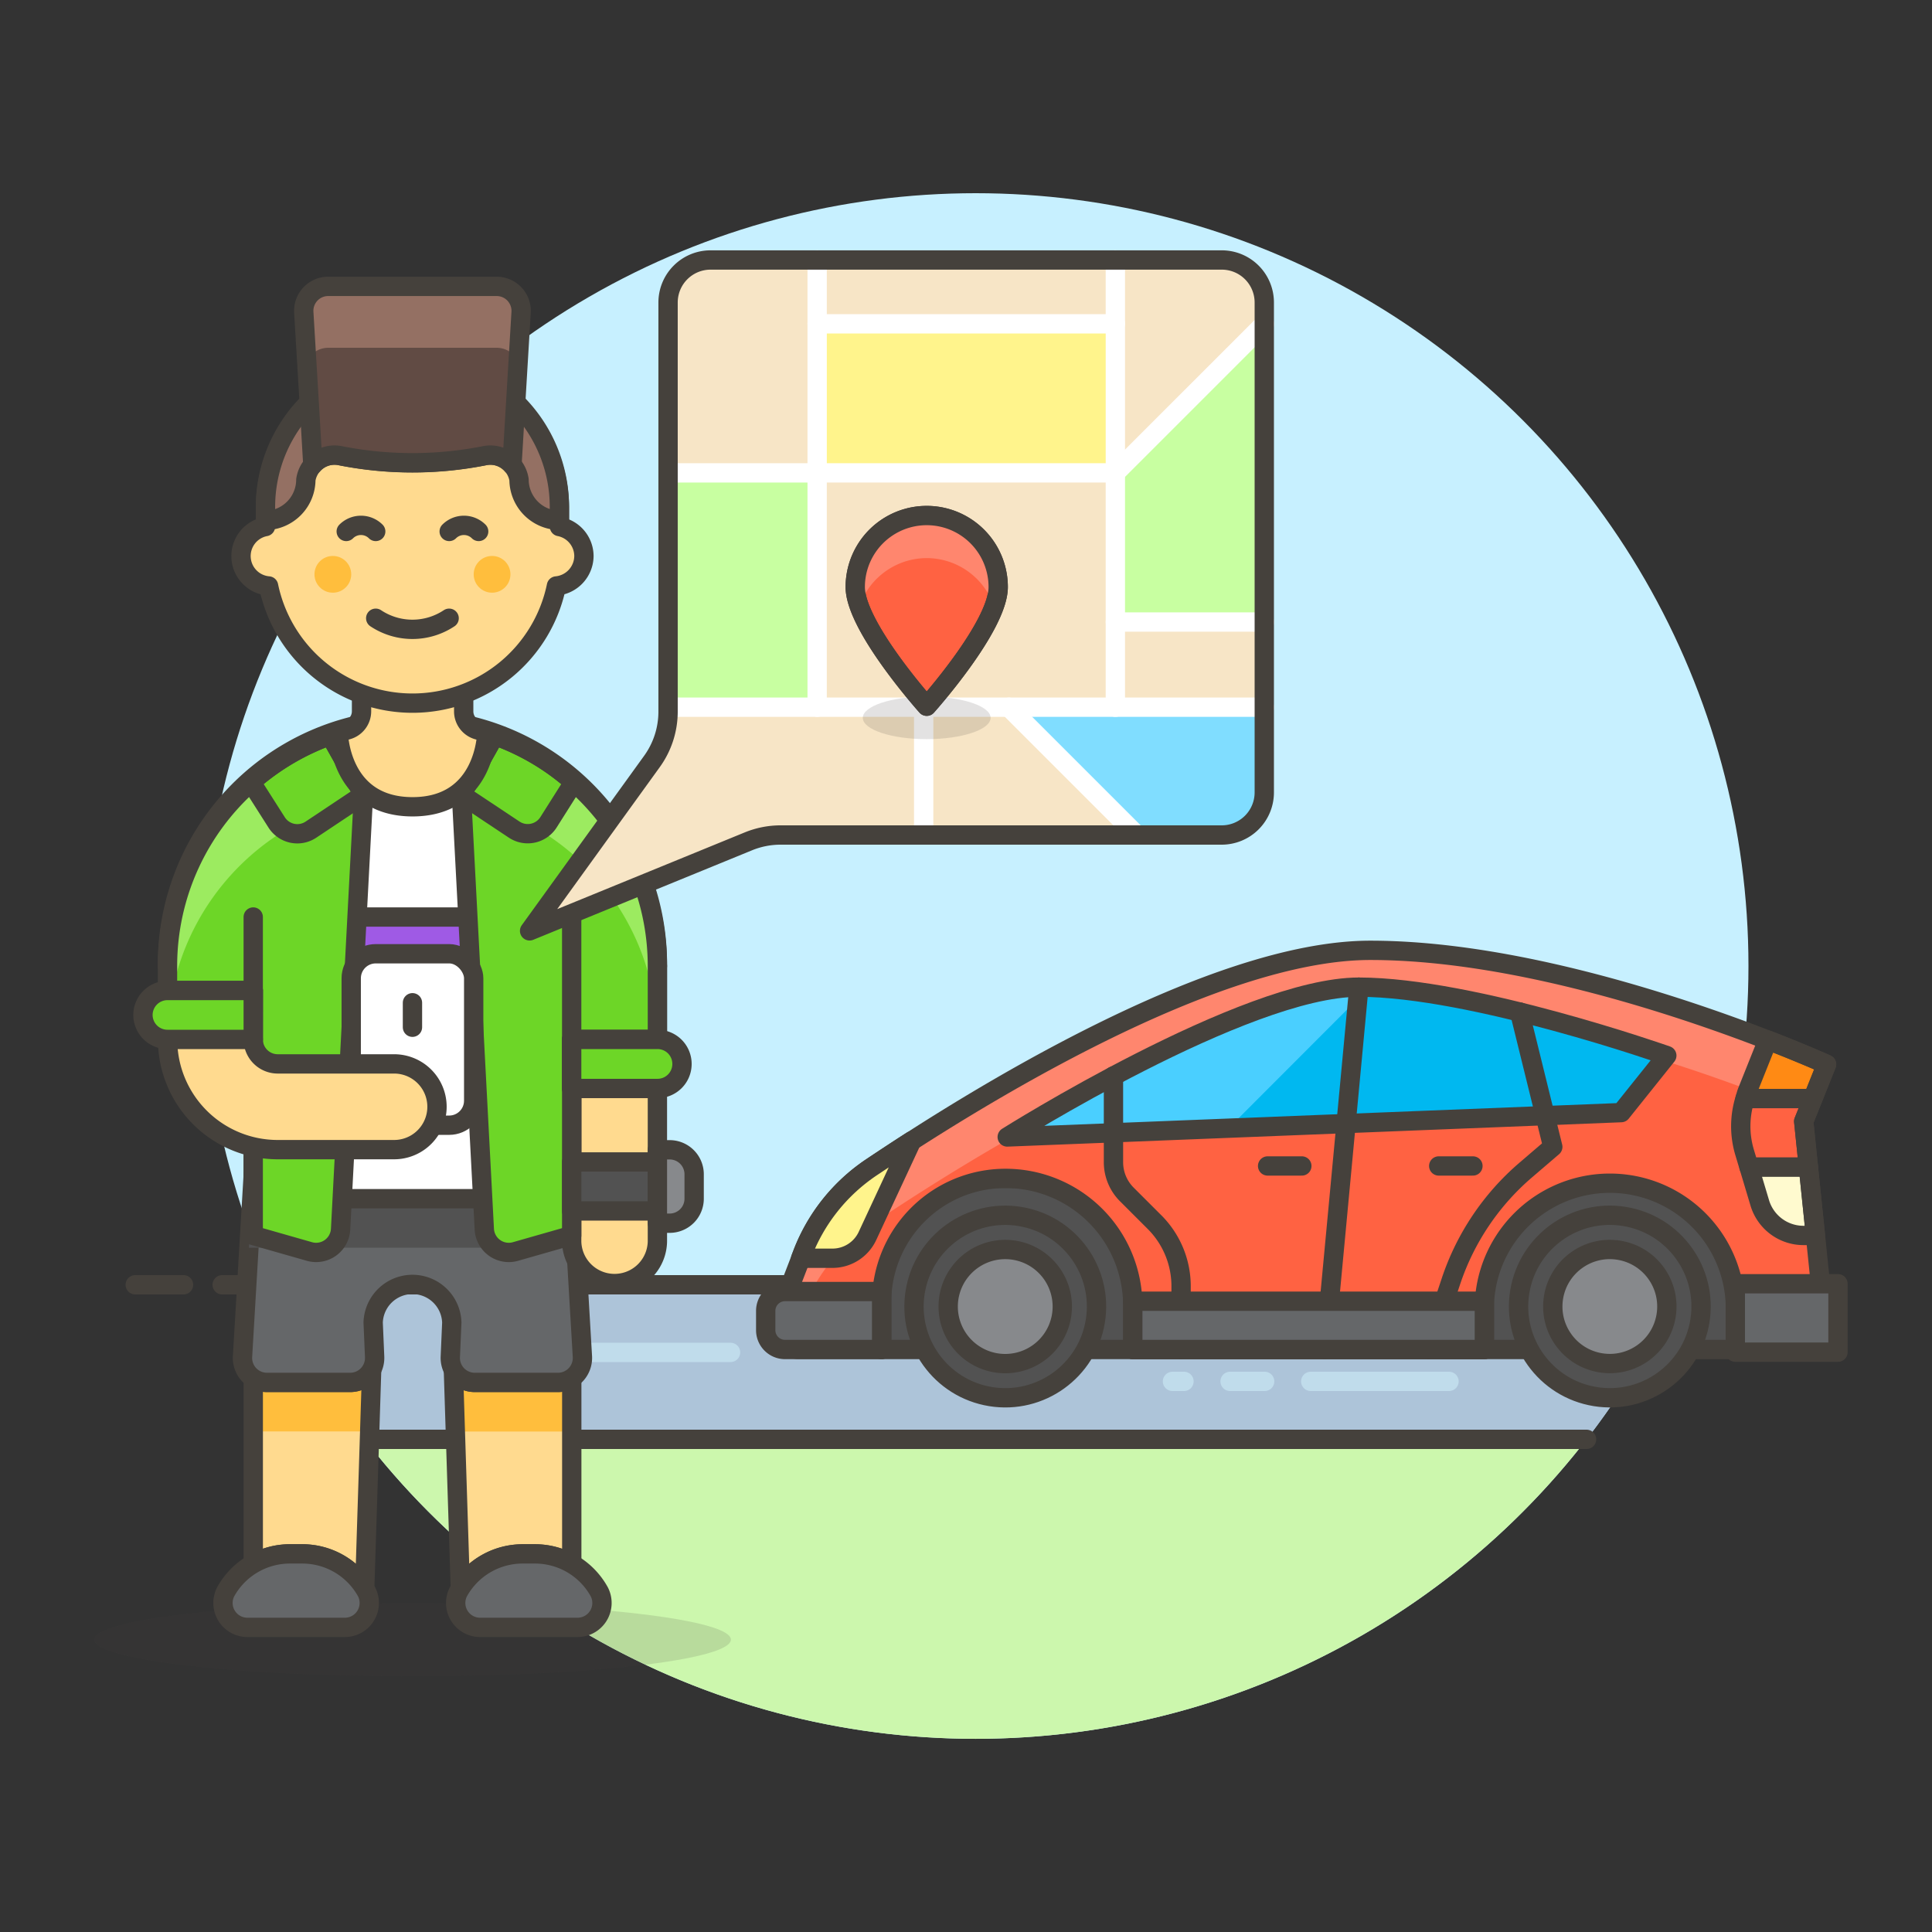 <svg xmlns="http://www.w3.org/2000/svg" viewBox="0 0 100 100"><rect x="0" y="0" width="100" height="100" fill="#333333" stroke="none"/><g class="nc-icon-wrapper"><defs/><circle class="a" cx="50.5" cy="50" r="40" style="" fill="#c7f0ff"/><path class="b" d="M18.88 74.5h63.24a39.981 39.981 0 0 0 4.829-8h-72.9a39.981 39.981 0 0 0 4.831 8z" style="" fill="#adc4d9"/><path class="c" d="M11.5 66.5h78" fill="none" stroke="#45413c" stroke-linecap="round" stroke-linejoin="round"/><path class="c" d="M7 66.5h2.5" fill="none" stroke="#45413c" stroke-linecap="round" stroke-linejoin="round"/><path class="c" d="M91.5 66.5H94" fill="none" stroke="#45413c" stroke-linecap="round" stroke-linejoin="round"/><path class="d" d="M30.657 70h7.156" fill="none" stroke-linecap="round" stroke-linejoin="round" stroke="#c0dceb"/><path class="d" d="M26.482 70h1.789" fill="none" stroke-linecap="round" stroke-linejoin="round" stroke="#c0dceb"/><path class="d" d="M23.5 70h.596" fill="none" stroke-linecap="round" stroke-linejoin="round" stroke="#c0dceb"/><g><path class="d" d="M67.843 71.5H75" fill="none" stroke-linecap="round" stroke-linejoin="round" stroke="#c0dceb"/><path class="d" d="M63.669 71.5h1.789" fill="none" stroke-linecap="round" stroke-linejoin="round" stroke="#c0dceb"/><path class="d" d="M60.687 71.5h.596" fill="none" stroke-linecap="round" stroke-linejoin="round" stroke="#c0dceb"/></g><path class="e" d="M18.88 74.5a40 40 0 0 0 63.24 0z" style="" fill="#ccf7ad"/><path class="c" d="M18.88 74.5h63.24" fill="none" stroke="#45413c" stroke-linecap="round" stroke-linejoin="round"/><g><ellipse class="f" cx="21.35" cy="84.867" rx="16.482" ry="1.902" fill="#45413c" opacity="0.15"/><path class="g" d="M18.124 71.554h-4.306a1.264 1.264 0 0 1-.709-.217v9.6a3.781 3.781 0 0 1 1.9-.51h.634a3.8 3.8 0 0 1 3.234 1.8l.36-11.338a1.268 1.268 0 0 1-1.113.665z" style="" fill="#ffda8f"/><path class="g" d="M28.879 71.554h-4.3a1.268 1.268 0 0 1-1.112-.659l.36 11.334a3.8 3.8 0 0 1 3.233-1.8h.634a3.785 3.785 0 0 1 1.9.51v-9.6a1.257 1.257 0 0 1-.715.215z" style="" fill="#ffda8f"/><path class="h" d="M24.574 71.554a1.268 1.268 0 0 1-1.112-.659l.1 3.2h6.027v-2.76a1.257 1.257 0 0 1-.712.219z" style="" fill="#ffbe3d"/><path class="h" d="M18.124 71.554h-4.306a1.264 1.264 0 0 1-.709-.217v2.753h6.027l.1-3.2a1.268 1.268 0 0 1-1.112.664z" style="" fill="#ffbe3d"/><path class="c" d="M18.124 71.554h-4.306a1.264 1.264 0 0 1-.709-.217v9.6a3.781 3.781 0 0 1 1.9-.51h.634a3.8 3.8 0 0 1 3.234 1.8l.36-11.338a1.268 1.268 0 0 1-1.113.665z" fill="none" stroke="#45413c" stroke-linecap="round" stroke-linejoin="round"/><path class="c" d="M28.879 71.554h-4.3a1.268 1.268 0 0 1-1.112-.659l.36 11.334a3.8 3.8 0 0 1 3.233-1.8h.634a3.785 3.785 0 0 1 1.9.51v-9.6a1.257 1.257 0 0 1-.715.215z" fill="none" stroke="#45413c" stroke-linecap="round" stroke-linejoin="round"/><path class="i" d="M18.124 71.554a1.269 1.269 0 0 0 1.267-1.322l-.076-1.778a2.036 2.036 0 0 1 4.07 0l-.077 1.777a1.268 1.268 0 0 0 1.266 1.323h4.305a1.268 1.268 0 0 0 1.266-1.342l-.554-9.435H13.109l-.556 9.434a1.268 1.268 0 0 0 1.265 1.343z" style="" fill="#656769"/><path class="c" d="M18.124 71.554a1.269 1.269 0 0 0 1.267-1.322l-.076-1.778a2.036 2.036 0 0 1 4.07 0l-.077 1.777a1.268 1.268 0 0 0 1.266 1.323h4.305a1.268 1.268 0 0 0 1.266-1.342l-.554-9.435H13.109l-.556 9.434a1.268 1.268 0 0 0 1.265 1.343z" fill="none" stroke="#45413c" stroke-linecap="round" stroke-linejoin="round"/><path class="j" d="M29.814 64.581l-.223-3.804H13.109l-.225 3.804h16.93z" style="" fill="#525252"/><path class="k" d="M29.59 64.264a2.219 2.219 0 0 0 4.437 0V50H29.59z" stroke="#45413c" stroke-linecap="round" stroke-linejoin="round" fill="#ffda8f"/><path class="l" d="M29.882 84.233a1.264 1.264 0 0 0 1.138-1.839 3.8 3.8 0 0 0-3.331-1.965h-.634a3.8 3.8 0 0 0-3.33 1.965 1.264 1.264 0 0 0 1.137 1.839z" stroke="#45413c" stroke-linecap="round" stroke-linejoin="round" fill="#656769"/><path class="l" d="M17.837 84.233a1.264 1.264 0 0 0 1.138-1.839 3.8 3.8 0 0 0-3.331-1.965h-.634a3.8 3.8 0 0 0-3.33 1.965 1.264 1.264 0 0 0 1.138 1.839z" stroke="#45413c" stroke-linecap="round" stroke-linejoin="round" fill="#656769"/><g><path class="m" d="M29.59 50v12.045H13.107V50H8.67a12.679 12.679 0 1 1 25.357 0H29.59z" stroke="#45413c" stroke-linecap="round" stroke-linejoin="round" fill="#fff"/><path class="c" d="M13.109 47.464v3.804" fill="none" stroke="#45413c" stroke-linecap="round" stroke-linejoin="round"/><path class="c" d="M29.591 47.464v3.804" fill="none" stroke="#45413c" stroke-linecap="round" stroke-linejoin="round"/><path class="n" d="M13.107 47.464h16.482v3.804H13.107z" stroke="#45413c" stroke-linecap="round" stroke-linejoin="round" fill="#9f5ae5"/></g><g><path class="o" d="M18.813 41.125l-1.719-3.056a12.7 12.7 0 0 0-3.983 2.309c-.04.035-.078.073-.119.108A12.637 12.637 0 0 0 8.67 50v3.8h4.437v10.147l2.907.83a1.268 1.268 0 0 0 1.615-1.152z" style="" fill="#6dd627"/><path class="p" d="M18.819 41.379c0-.161-.006-.254-.006-.254l-1.719-3.056c-.112.04-.224.079-.335.122a12.684 12.684 0 0 0-3.652 2.186c-.04.035-.078.073-.119.108A12.637 12.637 0 0 0 8.67 50v3.8a12.681 12.681 0 0 1 10.149-12.421z" style="" fill="#9ceb60"/><path class="q" d="M17.094 38.069a12.571 12.571 0 0 0-4.1 2.417l1.326 2.083a1.268 1.268 0 0 0 1.773.374l2.726-1.817z" stroke="#45413c" stroke-linecap="round" stroke-linejoin="round" fill="#6dd627"/><path class="c" d="M13.107 53.804v-6.34" fill="none" stroke="#45413c" stroke-linecap="round" stroke-linejoin="round"/><path class="c" d="M18.813 41.125l-1.719-3.056a12.7 12.7 0 0 0-3.983 2.309c-.04.035-.078.073-.119.108A12.637 12.637 0 0 0 8.67 50v3.8h4.437v10.147l2.907.83a1.268 1.268 0 0 0 1.615-1.152z" fill="none" stroke="#45413c" stroke-linecap="round" stroke-linejoin="round"/><path class="o" d="M23.884 41.125l1.72-3.056a12.7 12.7 0 0 1 3.983 2.309c.041.035.078.073.119.108A12.637 12.637 0 0 1 34.027 50v3.8H29.59v10.147l-2.907.83a1.268 1.268 0 0 1-1.615-1.152z" style="" fill="#6dd627"/><path class="p" d="M23.878 41.379c0-.161.006-.254.006-.254l1.72-3.056c.111.04.223.079.334.122a12.684 12.684 0 0 1 3.652 2.186c.041.035.078.073.119.108A12.637 12.637 0 0 1 34.027 50v3.8a12.681 12.681 0 0 0-10.149-12.421z" style="" fill="#9ceb60"/><path class="q" d="M29.7 40.491l-1.315 2.079a1.272 1.272 0 0 1-1.775.368l-2.726-1.813 1.724-3.056a12.168 12.168 0 0 1 4.092 2.422z" stroke="#45413c" stroke-linecap="round" stroke-linejoin="round" fill="#6dd627"/><path class="c" d="M29.59 56.339v-8.875" fill="none" stroke="#45413c" stroke-linecap="round" stroke-linejoin="round"/><path class="c" d="M23.884 41.125l1.72-3.056a12.7 12.7 0 0 1 3.983 2.309c.041.035.078.073.119.108A12.637 12.637 0 0 1 34.027 50v3.8H29.59v10.147l-2.907.83a1.268 1.268 0 0 1-1.615-1.152z" fill="none" stroke="#45413c" stroke-linecap="round" stroke-linejoin="round"/><rect class="m" x="18.179" y="49.366" width="6.339" height="8.875" rx="1.268" stroke="#45413c" stroke-linecap="round" stroke-linejoin="round" fill="#fff"/><path class="c" d="M21.349 51.902v1.268" fill="none" stroke="#45413c" stroke-linecap="round" stroke-linejoin="round"/><path class="k" d="M13.107 53.8a1.268 1.268 0 0 0 1.268 1.267H20.4a2.219 2.219 0 0 1 0 4.438h-6.025a5.7 5.7 0 0 1-5.7-5.7v-2.537h4.437z" stroke="#45413c" stroke-linecap="round" stroke-linejoin="round" fill="#ffda8f"/><path class="q" d="M8.67 53.8h4.437v-2.532H8.67a1.268 1.268 0 0 0-1.27 1.268A1.268 1.268 0 0 0 8.67 53.8z" stroke="#45413c" stroke-linecap="round" stroke-linejoin="round" fill="#6dd627"/><path class="q" d="M34.027 56.339H29.59V53.8h4.437a1.267 1.267 0 0 1 1.273 1.271 1.267 1.267 0 0 1-1.273 1.268z" stroke="#45413c" stroke-linecap="round" stroke-linejoin="round" fill="#6dd627"/></g><g><path class="r" d="M29.59 60.143h4.438v2.536H29.59z" stroke="#45413c" stroke-linecap="round" stroke-linejoin="round" fill="#525252"/><path class="s" d="M34.661 63.313h-.634v-3.8h.634a1.268 1.268 0 0 1 1.268 1.268v1.268a1.268 1.268 0 0 1-1.268 1.264z" stroke="#45413c" stroke-linecap="round" stroke-linejoin="round" fill="#87898c"/></g><path class="k" d="M24.741 37.786a1 1 0 0 1-.74-.967v-4.872h-5.288v4.871a1 1 0 0 1-.741.965c-.155.042-.309.086-.461.135 0 0 .038 3.841 3.842 3.841s3.842-3.842 3.842-3.842a12.061 12.061 0 0 0-.454-.131z" stroke="#45413c" stroke-linecap="round" stroke-linejoin="round" fill="#ffda8f"/><g><path class="k" d="M30.224 28.776a1.562 1.562 0 0 0-1.268-1.521V26.24a7.608 7.608 0 0 0-15.215 0v1.015a1.553 1.553 0 0 0 .16 3.074 7.608 7.608 0 0 0 14.9 0 1.57 1.57 0 0 0 1.423-1.553z" stroke="#45413c" stroke-linecap="round" stroke-linejoin="round" fill="#ffda8f"/><circle class="h" cx="17.228" cy="29.727" r=".951" style="" fill="#ffbe3d"/><circle class="h" cx="25.469" cy="29.727" r=".951" style="" fill="#ffbe3d"/><path class="c" d="M19.447 32a3.43 3.43 0 0 0 3.8 0" fill="none" stroke="#45413c" stroke-linecap="round" stroke-linejoin="round"/><path class="t" d="M21.349 18.633a7.607 7.607 0 0 0-7.608 7.607v.7a2.12 2.12 0 0 0 2.09-2.108 1.5 1.5 0 0 1 1.769-1.247 19.062 19.062 0 0 0 7.5 0 1.5 1.5 0 0 1 1.765 1.243 2.12 2.12 0 0 0 2.09 2.108v-.7a7.607 7.607 0 0 0-7.606-7.603z" stroke="#45413c" stroke-linecap="round" stroke-linejoin="round" fill="#947063"/><path class="u" d="M26.972 16.167l-.279 4.666-.193 3.233a1.483 1.483 0 0 0-1.407-.482 19.255 19.255 0 0 1-7.493 0 1.483 1.483 0 0 0-1.407.482l-.19-3.246-.279-4.653a1.265 1.265 0 0 1 1.267-1.344H25.7a1.267 1.267 0 0 1 1.272 1.344z" style="" fill="#614b44"/><path class="v" d="M16.988 18h8.721a1.25 1.25 0 0 1 1.111.7l.152-2.533a1.267 1.267 0 0 0-1.272-1.344h-8.707a1.265 1.265 0 0 0-1.267 1.344l.151 2.532A1.249 1.249 0 0 1 16.988 18z" style="" fill="#947063"/><path class="c" d="M26.972 16.167l-.279 4.666-.193 3.233a1.483 1.483 0 0 0-1.407-.482 19.255 19.255 0 0 1-7.493 0 1.483 1.483 0 0 0-1.407.482l-.19-3.246-.279-4.653a1.265 1.265 0 0 1 1.267-1.344H25.7a1.267 1.267 0 0 1 1.272 1.344z" fill="none" stroke="#45413c" stroke-linecap="round" stroke-linejoin="round"/><path class="c" d="M24.776 27.508a1.08 1.08 0 0 0-1.526 0" fill="none" stroke="#45413c" stroke-linecap="round" stroke-linejoin="round"/><path class="c" d="M19.447 27.508a1.08 1.08 0 0 0-1.526 0" fill="none" stroke="#45413c" stroke-linecap="round" stroke-linejoin="round"/></g></g><g><path class="r" d="M45.633 60.994H90.41v8.856H45.633z" stroke="#45413c" stroke-linecap="round" stroke-linejoin="round" fill="#525252"/><path class="w" d="M94.542 55.089s-12.989-5.9-23.617-5.9c-8.182 0-20.564 7.7-25.829 11.243a9.455 9.455 0 0 0-3.552 4.452l-1.294 3.361a1.18 1.18 0 0 0 1.1 1.6h4.281v-2.357a6.413 6.413 0 0 1 6.4-6.494 6.586 6.586 0 0 1 6.6 6.494v2.362h18.2v-2.362a6.5 6.5 0 0 1 12.99 0v2.362h3.444a1.181 1.181 0 0 0 1.177-1.275l-1.081-10.534z" style="" fill="#ff6242"/><path class="x" d="M40.818 69.72l.726-1.888A9.455 9.455 0 0 1 45.1 63.38c5.265-3.543 17.647-11.243 25.829-11.243 8.867 0 19.37 4.107 22.61 5.469l1.007-2.517s-12.989-5.9-23.617-5.9c-8.182 0-20.564 7.7-25.829 11.243a9.455 9.455 0 0 0-3.552 4.452l-1.298 3.361a1.179 1.179 0 0 0 .568 1.475z" style="" fill="#ff866e"/><circle class="r" cx="83.324" cy="67.627" r="4.723" transform="rotate(-80.783 83.323 67.626)" stroke="#45413c" stroke-linecap="round" stroke-linejoin="round" fill="#525252"/><circle class="s" cx="83.324" cy="67.627" r="2.952" transform="rotate(-80.783 83.323 67.626)" stroke="#45413c" stroke-linecap="round" stroke-linejoin="round" fill="#87898c"/><circle class="r" cx="52.031" cy="67.627" r="4.723" transform="rotate(-80.783 52.031 67.626)" stroke="#45413c" stroke-linecap="round" stroke-linejoin="round" fill="#525252"/><path class="s" d="M54.984 67.627a2.953 2.953 0 1 1-2.953-2.953 2.953 2.953 0 0 1 2.953 2.953z" stroke="#45413c" stroke-linecap="round" stroke-linejoin="round" fill="#87898c"/><path class="y" d="M52.133 58.85s12.3-7.755 18.2-7.755 15.941 3.542 15.941 3.542l-2.362 2.952z" style="" fill="#00b8f0"/><path class="z" d="M63.587 58.4l7.291-7.3a16.71 16.71 0 0 0-.543-.009c-5.9 0-18.2 7.755-18.2 7.755z" style="" fill="#4acfff"/><path class="c" d="M52.133 58.85s12.3-7.755 18.2-7.755 15.941 3.542 15.941 3.542l-2.362 2.952z" fill="none" stroke="#45413c" stroke-linecap="round" stroke-linejoin="round"/><path class="c" d="M70.335 51.095L68.576 69.85" fill="none" stroke="#45413c" stroke-linecap="round" stroke-linejoin="round"/><path class="c" d="M57.633 55.694v4.46a2.361 2.361 0 0 0 .691 1.67l1.468 1.467a4.687 4.687 0 0 1 1.341 3.34v3.219" fill="none" stroke="#45413c" stroke-linecap="round" stroke-linejoin="round"/><path class="c" d="M78.653 52.38l1.719 6.981-1.4 1.2a12.99 12.99 0 0 0-3.87 5.754l-1.179 3.535" fill="none" stroke="#45413c" stroke-linecap="round" stroke-linejoin="round"/><path class="c" d="M65.611 60.35h1.772" fill="none" stroke="#45413c" stroke-linecap="round" stroke-linejoin="round"/><path class="c" d="M74.468 60.35h1.771" fill="none" stroke="#45413c" stroke-linecap="round" stroke-linejoin="round"/><path class="aa" d="M91.086 62.264a2.362 2.362 0 0 0 2.262 1.683h.619L93.6 60.4h-3.072z" stroke="#45413c" stroke-linecap="round" stroke-linejoin="round" fill="#fffacf"/><path class="ab" d="M94.543 55.09s-1.152-.522-3.041-1.254l-1.07 2.675c-.046.114-.07.234-.107.351h3.509z" stroke="#45413c" stroke-linecap="round" stroke-linejoin="round" fill="#ff8a14"/><path class="ac" d="M93.834 56.862h-3.509a4.712 4.712 0 0 0-.032 2.76l.235.782H93.6l-.242-2.362z" stroke="#45413c" stroke-linecap="round" stroke-linejoin="round" fill="#ff6242"/><path class="c" d="M94.542 55.089s-12.989-5.9-23.617-5.9c-8.182 0-20.564 7.7-25.829 11.243a9.455 9.455 0 0 0-3.552 4.452l-1.294 3.361a1.18 1.18 0 0 0 1.1 1.6h4.281v-2.357a6.413 6.413 0 0 1 6.4-6.494 6.586 6.586 0 0 1 6.6 6.494v2.362h18.2v-2.362a6.5 6.5 0 0 1 12.99 0v2.362h3.444a1.181 1.181 0 0 0 1.177-1.275l-1.081-10.534z" fill="none" stroke="#45413c" stroke-linecap="round" stroke-linejoin="round"/><path class="ad" d="M47.191 59.051c-.778.5-1.488.968-2.1 1.377a9.455 9.455 0 0 0-3.552 4.452l-.095.247h1.633a2 2 0 0 0 1.823-1.155z" stroke="#45413c" stroke-linecap="round" stroke-linejoin="round" fill="#fff48c"/><path class="l" d="M40.633 66.85h5v3h-5a1 1 0 0 1-1-1v-1a1 1 0 0 1 1-1z" stroke="#45413c" stroke-linecap="round" stroke-linejoin="round" fill="#656769"/><path class="l" d="M58.633 67.35H76.83v2.5H58.633z" stroke="#45413c" stroke-linecap="round" stroke-linejoin="round" fill="#656769"/><path class="l" d="M89.819 66.446h5.314v3.543h-5.314z" stroke="#45413c" stroke-linecap="round" stroke-linejoin="round" fill="#656769"/></g><g><path class="ae" d="M42.3 16.76v-3.308h-5.516a2.2 2.2 0 0 0-2.2 2.205v8.82H42.3z" style="" fill="#f7e5c6"/><path class="af" d="M34.579 24.477h7.718v12.127h-7.718z" style="" fill="#c8ffa1"/><path class="ae" d="M42.296 36.605H57.731V24.477H42.296v12.128z" style="" fill="#f7e5c6"/><path class="ae" d="M42.296 13.452h15.435v3.307H42.296z" style="" fill="#f7e5c6"/><path class="ag" d="M42.296 16.76h15.435v7.717H42.296z" style="" fill="#fff48c"/><path class="ae" d="M42.3 36.6h-7.721v.227a4.407 4.407 0 0 1-.835 2.582l-6.332 8.767 11.325-4.633a4.406 4.406 0 0 1 1.67-.328h7.4V36.6z" style="" fill="#f7e5c6"/><path class="ae" d="M47.809 36.605v6.615h11.025l-6.615-6.615h-4.41z" style="" fill="#f7e5c6"/><path class="ae" d="M63.244 13.452h-5.513v11.025l7.718-7.717v-1.1a2.205 2.205 0 0 0-2.205-2.208z" style="" fill="#f7e5c6"/><path class="af" d="M57.731 32.195h7.718V16.76l-7.718 7.717v7.718z" style="" fill="#c8ffa1"/><path class="ah" d="M52.219 36.6l6.615 6.615h4.41a2.206 2.206 0 0 0 2.2-2.2V36.6H52.219z" style="" fill="#80ddff"/><path class="ae" d="M57.731 32.195h7.718v4.41h-7.718z" style="" fill="#f7e5c6"/><path class="ai" d="M57.731 36.605V13.452" fill="none" stroke-linecap="round" stroke-linejoin="round" stroke="#fff"/><path class="ai" d="M42.296 36.605V13.452" fill="none" stroke-linecap="round" stroke-linejoin="round" stroke="#fff"/><path class="ai" d="M34.579 24.477h23.152l7.718-7.717" fill="none" stroke-linecap="round" stroke-linejoin="round" stroke="#fff"/><path class="ai" d="M57.731 32.195h7.718" fill="none" stroke-linecap="round" stroke-linejoin="round" stroke="#fff"/><path class="ai" d="M57.731 16.76H42.296" fill="none" stroke-linecap="round" stroke-linejoin="round" stroke="#fff"/><path class="ai" d="M65.449 36.605h-30.87" fill="none" stroke-linecap="round" stroke-linejoin="round" stroke="#fff"/><path class="ai" d="M47.809 36.605v6.615" fill="none" stroke-linecap="round" stroke-linejoin="round" stroke="#fff"/><path class="ai" d="M52.219 36.605l6.615 6.615" fill="none" stroke-linecap="round" stroke-linejoin="round" stroke="#fff"/><path class="c" d="M63.244 43.22H40.407a4.41 4.41 0 0 0-1.67.328l-11.325 4.633 6.332-8.767a4.407 4.407 0 0 0 .835-2.582V15.657a2.2 2.2 0 0 1 2.2-2.2h26.46a2.2 2.2 0 0 1 2.2 2.205v25.353a2.205 2.205 0 0 1-2.195 2.205z" fill="none" stroke="#45413c" stroke-linecap="round" stroke-linejoin="round"/><ellipse class="f" cx="47.966" cy="37.156" rx="3.308" ry="1.102" fill="#45413c" opacity="0.15"/><path class="ac" d="M51.667 30.384c0 2.044-3.7 6.17-3.7 6.17s-3.7-4.126-3.7-6.17a3.7 3.7 0 1 1 7.4 0z" stroke="#45413c" stroke-linecap="round" stroke-linejoin="round" fill="#ff6242"/><path class="x" d="M47.966 28.887a3.688 3.688 0 0 1 3.484 2.5 3.049 3.049 0 0 0 .217-1 3.7 3.7 0 1 0-7.4 0 3.049 3.049 0 0 0 .217 1 3.689 3.689 0 0 1 3.482-2.5z" style="" fill="#ff866e"/><path class="c" d="M51.667 30.384c0 2.044-3.7 6.17-3.7 6.17s-3.7-4.126-3.7-6.17a3.7 3.7 0 1 1 7.4 0z" fill="none" stroke="#45413c" stroke-linecap="round" stroke-linejoin="round"/></g></g></svg>